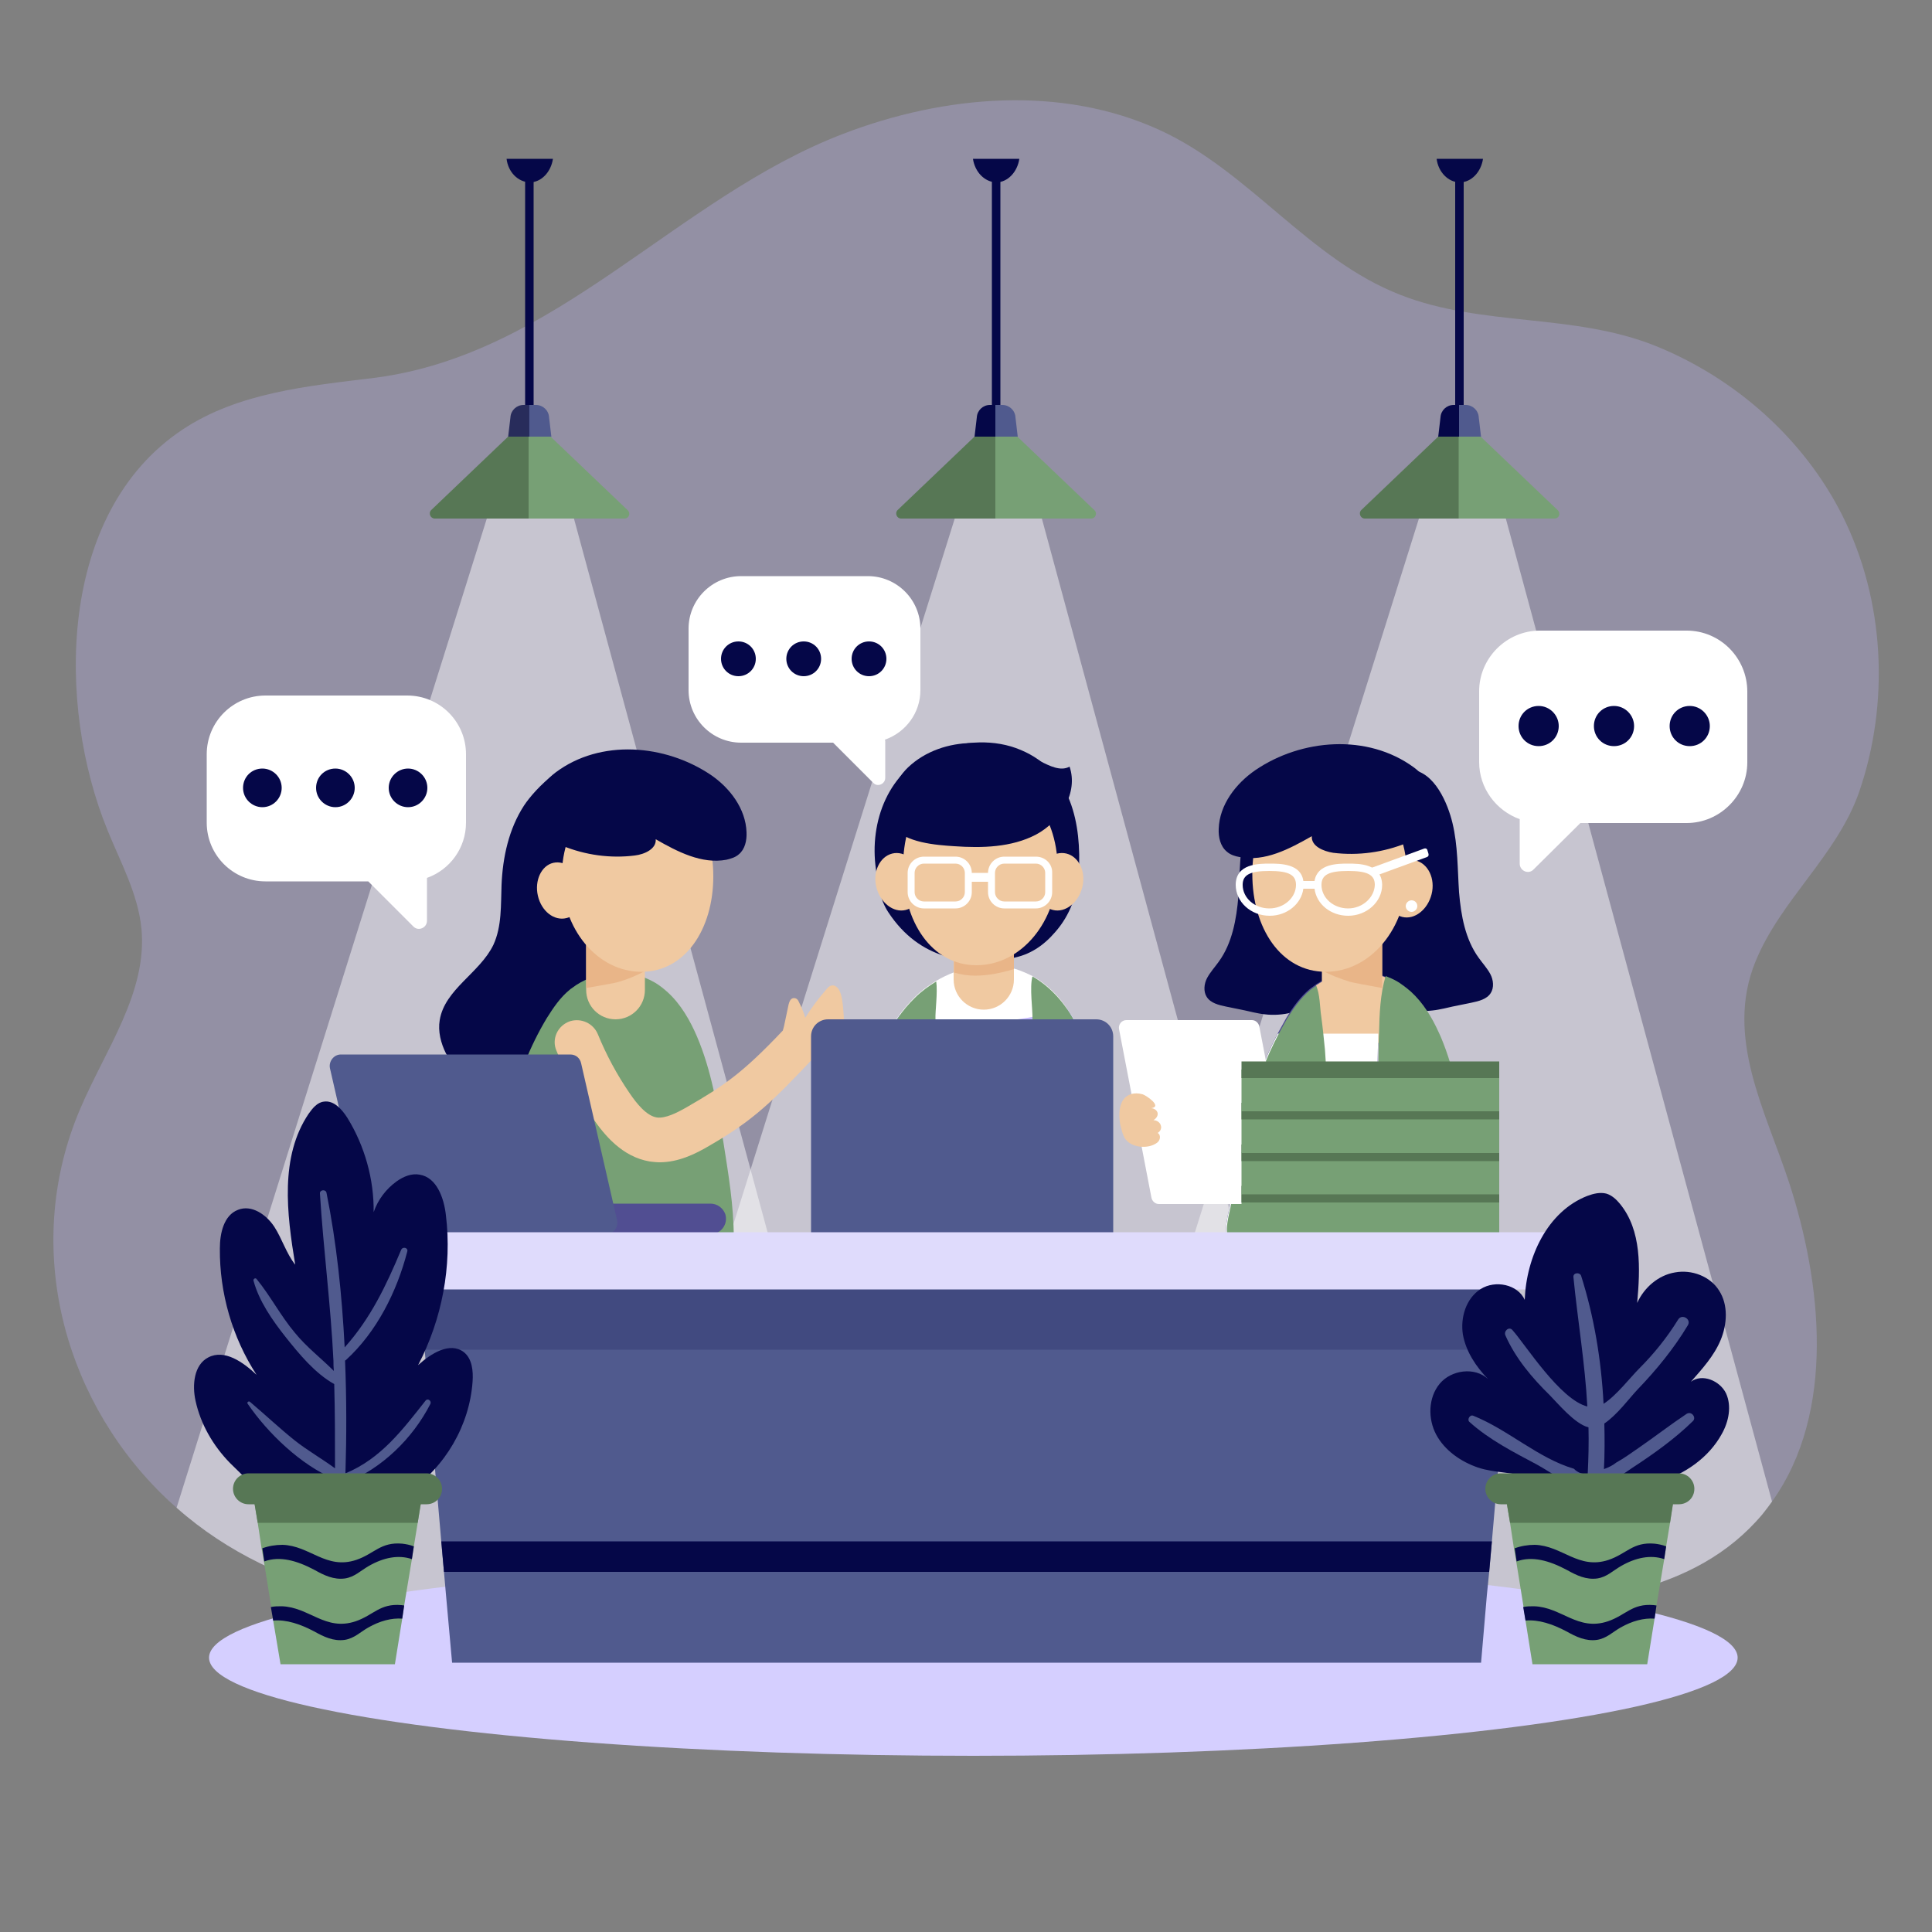 <?xml version="1.0" encoding="utf-8"?>
<!-- Generator: Adobe Illustrator 24.1.0, SVG Export Plug-In . SVG Version: 6.00 Build 0)  -->
<svg version="1.1" id="OBJECTS" xmlns="http://www.w3.org/2000/svg" xmlns:xlink="http://www.w3.org/1999/xlink" x="0px" y="0px"
	 viewBox="0 0 500 500" style="enable-background:new 0 0 500 500;" xml:space="preserve">
<rect x="0" y="0" width="500" height="500" fill="#808080" stroke="none"/>
<style type="text/css">
	.st0{opacity:0.29;fill:#C3B7FC;}
	.st1{opacity:0.48;fill:#FFFFFF;}
	.st2{fill:#FFFFFF;}
	.st3{fill:#050748;}
	.st4{fill:#577755;}
	.st5{fill:#77A075;}
	.st6{fill:#505A8E;}
	.st7{fill:#282C5B;}
	.st8{fill:#C3B7FC;}
	.st9{fill:#F0C9A1;}
	.st10{fill:#E9B588;}
	.st11{fill:#514E92;}
	.st12{fill:#D5CFFF;}
	.st13{opacity:0.19;fill:#050748;}
	.st14{fill:#DFDBFC;}
</style>
<g>
	<path class="st0" d="M454.3,248.9c-8,19.6,2.7,38.7,8.8,57.4c8.3,25.6,12.1,59.1-4.5,82.3c-0.8,1.1-1.6,2.2-2.5,3.3
		c-17.6,20.9-45.7,23-70.9,24.7c-12.8,0.8-25.6,1.5-38.4,2.1c-20.9,1-41.8,1.6-62.6,1.9c-2.3,0-4.6,0.1-6.9,0.1
		c-17,0.2-34,0.1-50.9-0.2c-22.9-0.3-45.7-0.9-68.6-1.4c-6.6-0.1-13.1-0.3-19.7-0.4c-15.6-0.3-31.3-1.7-46.3-5.4
		C74.8,409.1,59,402,45.7,390.2c-1.4-1.2-2.8-2.5-4.1-3.8c-26.1-26-35.5-65-20.9-99.3c6.5-15.4,17.5-30.2,15.9-46.8
		c-0.9-9-5.4-17.1-8.8-25.5c-13.2-32.3-12.9-82.1,19.4-103.6c14.4-9.6,32.4-11.3,49.6-13.4c47.3-6,78.3-46.7,121.5-63.2
		c26.1-10,56.3-12.6,81.7-1c23.3,10.6,38.7,33.5,62.4,42.7c21.1,8.3,44.8,4.7,66,13.2c20.6,8.3,38.4,24,48.4,43.9
		c11,22,12.3,48.5,4.3,71.7C475.3,221.5,460.8,232.9,454.3,248.9z"/>
	<g>
		<path class="st1" d="M226.2,420.5c-22.9-0.3-45.7-0.9-68.6-1.4c-6.6-0.1-13.1-0.3-19.7-0.4c-15.6-0.3-31.3-1.7-46.3-5.4
			C74.8,409.1,59,402,45.7,390.2l83.8-267.2h16l48.7,179.5L226.2,420.5z"/>
		<path class="st1" d="M346.7,418.7c-20.9,1-41.8,1.6-62.6,1.9c-2.3,0-4.6,0.1-6.9,0.1c-17,0.2-34,0.1-50.9-0.2
			c-22.9-0.3-45.7-0.9-68.6-1.4l36.6-116.6l56.3-179.5h16l48.2,177.8L346.7,418.7z"/>
		<path class="st1" d="M458.6,388.6c-0.8,1.1-1.6,2.2-2.5,3.3c-17.6,20.9-45.7,23-70.9,24.7c-12.8,0.8-25.6,1.5-38.4,2.1
			c-20.9,1-41.8,1.6-62.6,1.9c-2.3,0-4.6,0.1-6.9,0.1l37.6-119.8l55.8-177.8h16L458.6,388.6z"/>
	</g>
</g>
<g>
	<g>
		<path class="st2" d="M436.5,163.2h-38c-8.6,0-15.7,7.1-15.7,15.7v18.3c0,6.8,4.4,12.6,10.5,14.8v11.5c0,1.9,2.3,2.9,3.6,1.5
			L409,213h27.5c8.6,0,15.7-7.1,15.7-15.7v-18.3C452.2,170.3,445.2,163.2,436.5,163.2z"/>
		<g>
			<path class="st3" d="M403.4,187.9c0,2.9-2.3,5.2-5.2,5.2c-2.9,0-5.2-2.3-5.2-5.2c0-2.9,2.3-5.2,5.2-5.2
				C401.1,182.7,403.4,185.1,403.4,187.9z"/>
			<path class="st3" d="M422.9,187.9c0,2.9-2.3,5.2-5.2,5.2s-5.2-2.3-5.2-5.2c0-2.9,2.3-5.2,5.2-5.2S422.9,185.1,422.9,187.9z"/>
			<path class="st3" d="M442.5,187.9c0,2.9-2.3,5.2-5.2,5.2c-2.9,0-5.2-2.3-5.2-5.2c0-2.9,2.3-5.2,5.2-5.2
				C440.2,182.7,442.5,185.1,442.5,187.9z"/>
		</g>
	</g>
	<g>
		<path class="st2" d="M68.7,180h36.7c8.4,0,15.2,6.8,15.2,15.2v17.7c0,6.6-4.2,12.2-10.1,14.3v11.1c0,1.8-2.2,2.8-3.5,1.5
			l-11.7-11.7H68.7c-8.4,0-15.2-6.8-15.2-15.2v-17.7C53.5,186.8,60.3,180,68.7,180z"/>
		<g>
			<path class="st3" d="M100.6,203.9c0,2.8,2.3,5,5,5c2.8,0,5-2.3,5-5c0-2.8-2.3-5-5-5C102.9,198.9,100.6,201.1,100.6,203.9z"/>
			<path class="st3" d="M81.8,203.9c0,2.8,2.3,5,5,5c2.8,0,5-2.3,5-5c0-2.8-2.3-5-5-5C84,198.9,81.8,201.1,81.8,203.9z"/>
			<path class="st3" d="M62.9,203.9c0,2.8,2.3,5,5,5c2.8,0,5-2.3,5-5c0-2.8-2.3-5-5-5C65.1,198.9,62.9,201.1,62.9,203.9z"/>
		</g>
	</g>
	<g>
		<path class="st2" d="M191.8,149.1h32.8c7.5,0,13.6,6.1,13.6,13.6v15.9c0,5.9-3.8,10.9-9.1,12.8v9.9c0,1.6-2,2.5-3.1,1.3
			l-10.4-10.4h-23.8c-7.5,0-13.6-6.1-13.6-13.6v-15.9C178.2,155.2,184.3,149.1,191.8,149.1z"/>
		<g>
			<path class="st3" d="M220.4,170.5c0,2.5,2,4.5,4.5,4.5c2.5,0,4.5-2,4.5-4.5c0-2.5-2-4.5-4.5-4.5C222.4,166,220.4,168,220.4,170.5
				z"/>
			<path class="st3" d="M203.5,170.5c0,2.5,2,4.5,4.5,4.5s4.5-2,4.5-4.5c0-2.5-2-4.5-4.5-4.5S203.5,168,203.5,170.5z"/>
			<path class="st3" d="M186.6,170.5c0,2.5,2,4.5,4.5,4.5c2.5,0,4.5-2,4.5-4.5c0-2.5-2-4.5-4.5-4.5C188.6,166,186.6,168,186.6,170.5
				z"/>
		</g>
	</g>
</g>
<g>
	<g>
		<g>
			<rect x="376.6" y="44.1" class="st3" width="2.2" height="69.7"/>
			<g>
				<g>
					<path class="st4" d="M377.6,113v21.2h-24.4c-1.1,0-1.7-1.4-0.9-2.2l19.8-18.9l0.1-0.1H377.6z"/>
					<path class="st5" d="M402.3,134.2h-24.8V113h5.7l0.1,0.1l19.8,18.9C404,132.8,403.5,134.2,402.3,134.2z"/>
					<path class="st6" d="M383.3,113.1l-0.1-0.1h-5.7v-8.2h1.8c1.8,0,3.3,1.4,3.4,3.2L383.3,113.1z"/>
				</g>
				<path class="st3" d="M377.6,104.8v8.2h-5.3l-0.1,0.1l0.6-5.1c0.1-1.8,1.6-3.2,3.4-3.2H377.6z"/>
			</g>
		</g>
		<path class="st3" d="M371.8,41.1h12c-0.5,3.4-3,6.1-6,6.1S372.2,44.5,371.8,41.1z"/>
	</g>
	<g>
		<g>
			<rect x="256.7" y="44.1" class="st3" width="2.2" height="69.7"/>
			<g>
				<g>
					<path class="st4" d="M257.6,113v21.2h-24.4c-1.1,0-1.7-1.4-0.9-2.2l19.8-18.9l0.1-0.1H257.6z"/>
					<path class="st5" d="M282.4,134.2h-24.8V113h5.7l0.1,0.1l19.8,18.9C284.1,132.8,283.5,134.2,282.4,134.2z"/>
					<path class="st6" d="M263.4,113.1l-0.1-0.1h-5.7v-8.2h1.8c1.8,0,3.3,1.4,3.4,3.2L263.4,113.1z"/>
				</g>
				<path class="st3" d="M257.6,104.8v8.2h-5.3l-0.1,0.1l0.6-5.1c0.1-1.8,1.6-3.2,3.4-3.2H257.6z"/>
			</g>
		</g>
		<path class="st3" d="M251.8,41.1h12c-0.5,3.4-3,6.1-6,6.1C254.8,47.1,252.3,44.5,251.8,41.1z"/>
	</g>
	<g>
		<g>
			<rect x="135.9" y="44.1" class="st3" width="2.2" height="69.7"/>
			<g>
				<g>
					<path class="st4" d="M136.9,113v21.2h-24.4c-1.1,0-1.7-1.4-0.9-2.2l19.8-18.9l0.1-0.1H136.9z"/>
					<path class="st5" d="M161.6,134.2h-24.8V113h5.7l0.1,0.1l19.8,18.9C163.3,132.8,162.8,134.2,161.6,134.2z"/>
					<path class="st6" d="M142.7,113.1l-0.1-0.1h-5.7v-8.2h1.8c1.8,0,3.3,1.4,3.4,3.2L142.7,113.1z"/>
				</g>
				<path class="st7" d="M136.9,104.8v8.2h-5.3l-0.1,0.1l0.6-5.1c0.1-1.8,1.6-3.2,3.4-3.2H136.9z"/>
			</g>
		</g>
		<path class="st3" d="M131.1,41.1h12c-0.5,3.4-3,6.1-6,6.1C134,47.1,131.5,44.5,131.1,41.1z"/>
	</g>
</g>
<g>
	<g>
		<g>
			<path class="st2" d="M286.7,316.1c-7.4,1-14.3,1.6-20.8,2c-8.2,0.5-15.8,0.5-22.5,0.3c-10.1-0.3-18.3-1.3-24.4-2.2
				c0.3-2.3,0.7-5.5,1.2-9c0.2-1.4,0.4-2.8,0.6-4.2c0.5-3.4,1.1-6.9,1.7-10.1c0.3-1.5,0.5-2.9,0.7-4.2c0.5-2.7,0.9-4.8,1.2-6.2
				c0.2-0.9,0.4-1.7,0.6-2.6c0.4-1.3,0.7-2.7,1.2-4c1.1-3.3,2.4-6.5,4.1-9.4c0.8-1.4,1.6-2.7,2.5-3.9c1.2-1.6,2.5-3.1,3.9-4.5
				c1.6-1.6,3.5-3,5.5-4.2c6.2-3.7,13.8-5.2,20.7-3.1c1.5,0.5,2.9,1.1,4.3,1.8c3.6,2,6.7,5,9,8.5c0.8,1.2,1.6,2.4,2.2,3.7
				c0.2,0.3,0.3,0.6,0.4,0.9c1.2,2.5,2.1,5.1,2.8,7.7c0.5,1.7,0.8,3.3,1.2,5c0.4,2.2,0.8,4.4,1.1,6.6c0.1,0.6,0.2,1.3,0.3,1.9
				c0.2,1.6,0.4,3.3,0.6,5.1c0.3,2.8,0.6,5.8,0.8,8.9c0.1,1.7,0.3,3.5,0.4,5.2C286.3,309.7,286.5,313.1,286.7,316.1z"/>
			<path class="st8" d="M278.9,265.8c-7.4,2.1-15.2,3.2-22.7,3.5c-6.1,0.2-12.1-0.1-18.1-1.1c-2.6-0.4-5.1-0.9-7.7-1.7
				c0.8-1.4,1.6-2.7,2.5-3.9c2,0.4,4.1,0.7,6.1,1c5.4,0.8,10.9,1.1,16.4,0.9c7.2-0.3,14-1.5,20.8-3.4c0.8,1.2,1.6,2.4,2.2,3.7
				C278.6,265.2,278.7,265.5,278.9,265.8z"/>
			<path class="st8" d="M282.8,278.5c-9,3.3-18.8,5-28.2,5.3c-6.1,0.2-12.1-0.1-18.1-1.1c-2.9-0.5-5.8-1.1-8.6-2
				c-0.8-0.3-1.8-0.5-2.8-0.8c0.4-1.3,0.7-2.7,1.2-4c0.9,0.2,1.7,0.5,2.5,0.6c2.9,0.6,5.8,1.1,8.8,1.6c5.4,0.8,10.9,1.1,16.4,0.9
				c9.6-0.3,18.8-2.4,27.7-5.6C282.1,275.2,282.5,276.9,282.8,278.5z"/>
			<path class="st8" d="M284.8,292.2c-10.4,3.6-22,5.1-33,5.1c-6.5,0-13-0.6-19.4-1.8c-3.1-0.6-6.2-1.3-9.2-2.3
				c-0.2-0.1-0.5-0.2-0.8-0.2c0.3-1.5,0.5-2.9,0.7-4.2c0.4,0.1,0.7,0.2,1.1,0.3c3.1,0.7,6.2,1.4,9.4,1.9c5.8,1,11.7,1.5,17.6,1.5
				c11.5,0,22.3-2.1,33-5.4C284.4,288.6,284.6,290.4,284.8,292.2z"/>
			<path class="st8" d="M286,306.2c-11.1,3.9-23.4,5.5-35.2,5.5c-6.7,0-13.4-0.6-19.9-1.8c-3.2-0.6-6.4-1.3-9.4-2.3
				c-0.4-0.1-0.8-0.3-1.3-0.4c0.2-1.4,0.4-2.8,0.6-4.2c0.6,0.2,1.2,0.3,1.7,0.4c3.2,0.7,6.4,1.4,9.6,1.9c5.9,1,12,1.5,18,1.5
				c12.3,0.1,23.9-2.3,35.5-5.9C285.8,302.8,285.9,304.5,286,306.2z"/>
			<path class="st5" d="M243.4,318.4c-10.1-0.3-18.3-1.3-24.4-2.2c0.9-8.4,4.3-28.2,5.5-33.6c2-9,5.6-17.9,12.3-24.4
				c1.6-1.6,3.5-3,5.5-4.2c0.4,3-0.3,7.7-0.2,9.8c0.1,3.9,0.2,7.7,0.3,11.6C242.7,289.7,243.1,304.1,243.4,318.4z"/>
			<path class="st5" d="M267.2,263.8c0.1-2.4-0.8-8.3,0-11.1c4.9,2.8,8.7,7.3,11.2,12.2c3.2,6.3,4.5,13.3,5.5,20.2
				c1.3,8.5,2.2,21.5,2.7,30.9c-7.4,1-14.3,1.6-20.8,2c0.3-14.2,0.7-28.4,1-42.7C267,271.6,267.1,267.7,267.2,263.8z"/>
		</g>
		<g>
			<g>
				<path class="st3" d="M229.9,236.1c-2.2-3.3-2.7-7.3-3.2-11.1c-1.8-12.3,3.2-25.9,15.8-30.7c6.9-2.6,14.9-3.1,21.7-0.2
					c13.1,5.5,15.7,19.2,15,31.7c-0.3,5.6-2.3,11.1-6.1,15.4c-3,3.5-6.6,6-11.4,6.8C250.1,250,238,248.4,229.9,236.1z"/>
				<g>
					<path class="st9" d="M262.4,231.7v21.8c0,4.3-3.5,7.8-7.8,7.8c-4.3,0-7.8-3.5-7.8-7.8v-21.8H262.4z"/>
					<path class="st10" d="M262.4,235.8v15c-3.3,1-6.7,1.7-10.1,1.7c-1.8,0-3.6-0.3-5.4-0.8v-13.4c0.9-0.4,1.8-0.8,2.7-1
						C253.7,236,258,235.5,262.4,235.8z"/>
					<path class="st9" d="M233.7,224.5c0,14,7.4,25.3,19,25.3c11.6,0,21-11.3,21-25.3s-9.4-25.3-21-25.3
						C241.1,199.2,233.7,210.5,233.7,224.5z"/>
					<path class="st9" d="M268.4,226.8c-1,4,0.9,7.9,4.1,8.7c3.2,0.8,6.6-1.9,7.6-5.9c1-4-0.9-7.9-4.1-8.7
						C272.7,220.1,269.3,222.8,268.4,226.8z"/>
					<path class="st9" d="M226.8,229.6c-1-4,0.9-7.9,4.1-8.7c3.2-0.8,6.6,1.9,7.6,5.9c1,4-0.9,7.9-4.1,8.7
						C231.2,236.3,227.8,233.6,226.8,229.6z"/>
				</g>
			</g>
			<path class="st2" d="M268.1,221.7h-8.2c-2.3,0-4.2,1.9-4.2,4.2h-4.2c0-2.3-1.9-4.2-4.2-4.2h-8.2c-2.3,0-4.2,1.9-4.2,4.2v5
				c0,2.3,1.9,4.2,4.2,4.2h8.2c2.3,0,4.2-1.9,4.2-4.2v-2.7h4.2v2.7c0,2.3,1.9,4.2,4.2,4.2h8.2c2.3,0,4.2-1.9,4.2-4.2v-5
				C272.4,223.6,270.5,221.7,268.1,221.7z M249.7,230.9c0,1.3-1.1,2.4-2.4,2.4h-8.2c-1.3,0-2.4-1.1-2.4-2.4v-5
				c0-1.3,1.1-2.4,2.4-2.4h8.2c1.3,0,2.4,1.1,2.4,2.4V230.9z M270.5,230.9c0,1.3-1.1,2.4-2.4,2.4h-8.2c-1.3,0-2.4-1.1-2.4-2.4v-5
				c0-1.3,1.1-2.4,2.4-2.4h8.2c1.3,0,2.4,1.1,2.4,2.4V230.9z"/>
			<path class="st3" d="M247,219c7.2,0.5,14.8,0.3,21.1-3c6.4-3.4,11-10.9,8.7-17.6c-2.3,1.3-5.2-0.2-7.6-1.4
				c-5.4-2.9-11.4-4.8-17.5-4.7c-6.1,0-12.3,2.1-16.7,6.3c-3.5,3.3-7,10.7-3.9,15.3C234.1,218.1,242.3,218.7,247,219z"/>
		</g>
	</g>
	<g>
		<path class="st3" d="M322.2,214c-1.4,5.8-1.3,11.9-1.7,17.9c-0.5,6-1.6,12.2-5.1,17c-1,1.4-2.2,2.7-3,4.2c-0.8,1.5-1,3.5-0.1,4.9
			c1,1.6,3.1,2.1,5,2.5c1.6,0.3,3.3,0.7,4.9,1c0.7,0.2,1.5,0.3,2.2,0.5c1,0.2,1.9,0.4,2.9,0.5c2.4,0.3,4.8,0.1,7.2-0.5
			c0.9-0.3,1.8-0.6,2.8-0.5c0.7,0.1,1.3,0.3,1.9,0.5c3,0.8,6.2-0.1,9.2-0.9c1.2-0.3,2.4-0.7,3.3-1.6c0.9-0.9,1.3-2.3,1.5-3.6
			c0.4-2.6,0.5-5.2,0.6-7.8c0.1-5.6,0.3-11.1,0.3-16.7c0-4.9-0.1-9.9-0.8-14.8c-0.6-3.9-1.6-7.8-3.9-10.9
			c-3.9-5.2-10.3-6.1-16.4-5.5C326.8,200.7,323.4,209,322.2,214z"/>
		<path class="st3" d="M375.9,213c1.4,5.8,1.3,11.9,1.7,17.9c0.5,6,1.6,12.2,5.1,17c1,1.4,2.2,2.7,3,4.2c0.8,1.5,1,3.5,0.1,4.9
			c-1,1.6-3.1,2.1-5,2.5c-1.6,0.3-3.3,0.7-4.9,1c-0.7,0.2-1.5,0.3-2.2,0.5c-1,0.2-1.9,0.4-2.9,0.5c-2.4,0.3-4.8,0.1-7.2-0.5
			c-0.9-0.3-1.8-0.6-2.8-0.5c-0.7,0.1-1.3,0.3-1.9,0.5c-3,0.8-6.2-0.1-9.2-0.9c-1.2-0.3-2.4-0.7-3.3-1.6c-0.9-0.9-1.3-2.3-1.5-3.6
			c-0.4-2.6-0.5-5.2-0.6-7.8c-0.1-5.6-0.3-11.1-0.3-16.7c0-4.9,0.1-9.9,0.8-14.8c0.6-3.9,1.6-7.8,3.9-10.9
			c3.9-5.2,10.3-6.1,16.4-5.5C371.3,199.7,374.7,208,375.9,213z"/>
		<path class="st11" d="M356.4,296.4c0,5.2,0,10.4,0.1,15.5c0.1,4,0.2,8.1,0.4,12.1c-0.3,0-0.6,0-0.9,0c-0.3,0-0.6,0-0.9,0
			c-1.5,0-3,0-4.6,0c-0.4,0-0.9,0-1.3,0c-2.2,0-4.3-0.1-6.4-0.2c-1.1,0-2.1-0.1-3.1-0.1c0,0-0.1,0-0.1,0c-0.3,0-0.7,0-1-0.1
			c-0.4,0-0.9,0-1.3-0.1c-0.7,0-1.4-0.1-2-0.1c-0.1,0-0.2,0-0.2,0c-0.4,0-0.7-0.1-1.1-0.1c-3.4-0.2-6.5-0.5-9-0.8
			c-0.1,0-0.3,0-0.4,0c-0.9-0.1-1.8-0.2-2.5-0.4c-0.3,0-0.5-0.1-0.8-0.1c-0.2,0-0.4-0.1-0.6-0.1c-0.1,0-0.3-0.1-0.4-0.1
			c-0.2,0-0.4-0.1-0.5-0.1c-0.1,0-0.1,0-0.2-0.1c-0.5-0.1-0.9-0.3-1.2-0.4c0,0-0.1,0-0.1-0.1c0,0,0,0-0.1-0.1
			c-1.9-2-0.2-7.2,0.2-9.5c1-8,2.4-16,4.5-23.8c1.9-7,4.4-13.9,7.8-20.3c0.7-1.3,1.4-2.5,2.1-3.8c1.7-2.8,3.6-5.5,6.1-7.6
			c0.1-0.1,0.3-0.2,0.4-0.3c0.4-0.3,0.7-0.5,1.1-0.8c0,0,0.1-0.1,0.1-0.1c5.1-3.4,12.1-4.2,17.9-2.1c-1.4,4.6-1.6,9.7-1.7,14.7
			c0,1.2,0,2.4-0.1,3.6C356.5,279.5,356.4,288,356.4,296.4z"/>
		<path class="st9" d="M362.7,269.2c-0.3,0.3-0.8,0.4-1.2,0.4c-6.7,0.6-13.5,0.4-20.1-0.6c-0.2-3.7-0.4-7.4-0.5-11.1
			c0-0.9-0.2-1.9-0.3-2.9c6-4.1,14.6-4.4,20.9-0.7c0.5,0.3,1,0.6,1.5,0.9c0.1,4.1,0.1,8.3,0.2,12.4
			C363.1,268.2,363.1,268.8,362.7,269.2z"/>
		<path class="st9" d="M357.7,234.5v21.8c0,4.3-3.5,7.8-7.8,7.8c-4.3,0-7.8-3.5-7.8-7.8v-21.8H357.7z"/>
		<path class="st10" d="M357.7,239.7v16c-3.3-0.6-7.6-1.4-8.3-1.6c-2.5-0.8-5-1.7-7.3-3c-1.4-0.8-2.8-1.6-4.1-2.6
			c-4.9-3.7,0.1-5.7,4.1-7.3c0,0,0,0,0,0c4.2-1.7,8.7-2.6,13.3-2.6c0.4,0,0.9,0,1.3,0.2C357.2,239,357.5,239.3,357.7,239.7z"/>
		<path class="st9" d="M324.1,226.2c0,14,7.4,25.3,19,25.3c11.6,0,21-11.3,21-25.3c0-14-9.4-25.3-21-25.3
			C331.5,200.9,324.1,212.2,324.1,226.2z"/>
		<path class="st9" d="M358.8,228.6c-1,4,0.9,7.9,4.1,8.7c3.2,0.8,6.6-1.9,7.6-5.9c1-4-0.9-7.9-4.1-8.7
			C363.2,221.9,359.8,224.5,358.8,228.6z"/>
		<path class="st3" d="M324.9,199.3c-5.1,3.5-9.3,9-9.5,15.2c-0.1,2.1,0.4,4.5,2.1,5.9c0.9,0.8,2.1,1.2,3.3,1.4
			c6.5,1.3,12.9-2.1,18.7-5.4c-0.2,2.6,3,3.9,5.5,4.3c6.5,0.8,13.1-0.1,19.2-2.6c3.2-1.3,6.5-3.3,7.6-6.6c1.7-4.8-1.8-9.8-5.9-12.9
			C353.9,189.8,336.8,191.2,324.9,199.3z"/>
		<path class="st2" d="M348.9,223.5c-2.7,0-8,0-8.7,4.5h-2.9c-0.6-4.5-6-4.5-8.7-4.5c-2.8,0-8.8,0-8.8,5.5c0,4.4,3.9,8,8.8,8
			c4.5,0,8.2-3.1,8.7-7h2.9c0.5,4,4.2,7,8.7,7c4.8,0,8.8-3.6,8.8-8C357.6,223.5,351.7,223.5,348.9,223.5z M328.5,235.1
			c-3.8,0-6.9-2.7-6.9-6.1c0-2.6,1.9-3.6,6.9-3.6c5,0,6.9,1,6.9,3.6C335.4,232.3,332.3,235.1,328.5,235.1z M348.9,235.1
			c-3.8,0-6.9-2.7-6.9-6.1c0-2.6,1.9-3.6,6.9-3.6c5,0,6.9,1,6.9,3.6C355.7,232.3,352.6,235.1,348.9,235.1z"/>
		<path class="st2" d="M369.3,221.8l-13.4,4.9c-0.3,0.1-0.7,0-0.8-0.4l-0.3-1c-0.1-0.3,0-0.7,0.4-0.8l13.4-4.9
			c0.3-0.1,0.7,0,0.8,0.4l0.3,1C369.8,221.4,369.6,221.7,369.3,221.8z"/>
		<path class="st2" d="M357.1,324.1c-0.1,0-0.1,0-0.2,0H356c-0.3,0-0.6,0-0.9,0c-1.5,0-3,0-4.6,0c-0.4,0-0.9,0-1.3,0
			c-2.2,0-4.3-0.1-6.4-0.2c-1,0-2.1-0.1-3.1-0.1c0,0-0.1,0-0.1,0c-0.3,0-0.7,0-1-0.1c-0.4,0-0.9,0-1.3-0.1c-0.7,0-1.4-0.1-2-0.1
			c-0.1,0-0.2,0-0.2,0c-0.4,0-0.7-0.1-1.1-0.1c-3.4-0.2-6.5-0.5-9-0.8c-0.1,0-0.3,0-0.4,0c-0.9-0.1-1.8-0.2-2.5-0.4
			c-0.3,0-0.5-0.1-0.8-0.1c-0.2,0-0.4-0.1-0.6-0.1c-0.1,0-0.3-0.1-0.4-0.1c-0.2,0-0.4-0.1-0.5-0.1c-0.1,0-0.1,0-0.2-0.1
			c-0.5-0.1-0.9-0.3-1.2-0.4c0,0-0.1,0-0.1-0.1c0,0,0,0-0.1-0.1c-1.9-2-0.2-7.2,0.2-9.5c1-8,2.4-16,4.5-23.8
			c1.9-7,4.4-13.9,7.8-20.3h26c0,1.2,0,2.4-0.1,3.6c-0.2,8.4-0.3,16.9-0.3,25.4c0,5.2,0,10.4,0.1,15.5c0.1,4,0.2,8.1,0.4,12.1
			C357,324.1,357,324.1,357.1,324.1z"/>
		<path class="st5" d="M343.3,323.9c-13-0.5-24-1.7-24.9-2.7c-1.9-2-0.2-7.2,0.2-9.5c1-8,2.4-16,4.5-23.8c1.9-7,4.4-13.9,7.8-20.3
			c0.7-1.3,1.4-2.5,2.1-3.8c1.7-2.8,3.6-5.5,6.1-7.6c0.1-0.1,0.3-0.2,0.4-0.3c0.4-0.3,0.7-0.5,1.1-0.8c1,2,1,5.8,1.3,7.7
			c0.4,2.9,0.7,5.9,1,8.9c0.5,6.8,0.6,13.5,0.6,20.3C343.3,302.5,343.3,313.2,343.3,323.9z"/>
		<path class="st2" d="M366.8,234.5c0,0.8-0.7,1.5-1.5,1.5s-1.5-0.7-1.5-1.5s0.7-1.5,1.5-1.5S366.8,233.6,366.8,234.5z"/>
		<path class="st2" d="M332.4,311.6h-32.5c-0.9,0-1.7-0.7-1.9-1.6l-8.4-43.7c-0.2-1.2,0.7-2.3,1.9-2.3h32.5c0.9,0,1.7,0.7,1.9,1.6
			l8.4,43.7C334.6,310.5,333.7,311.6,332.4,311.6z"/>
		<path class="st9" d="M290.8,294c0.1,0.1,0.1,0.3,0.2,0.4c1.5,2.7,6.2,3.1,8.5,1.3c0.8-0.6,1-2,0.1-2.5c0.7-0.4,1.1-1.2,0.8-2
			c-0.2-0.7-1-1.3-1.9-1.3c0.7-0.4,1.2-1.1,1.1-1.8c-0.1-0.7-0.9-1.3-1.7-1.3c3.1-0.4-1.4-3.4-2.2-3.6c-2.1-0.6-4.2-0.1-5.3,1.9
			c-0.9,1.8-0.8,3.9-0.5,5.9C290.2,292.1,290.4,293.1,290.8,294z"/>
		<path class="st9" d="M331.3,283.9c-1,0.2-1.3,1.5-1.3,2.6c-0.4-0.8-0.5-1.6-0.7-2.4c-0.3-0.8-0.7-1.6-1.5-1.9
			c-1.3-0.5-2.6,0.8-3.5,1.9c-1.5,2.1-3,4.8-2,7.2c0.4,1,1.1,1.8,1.9,2.6c1.4,1.4,2.8,2.7,4.3,3.9c0.8,0.6,1.6,1.3,2.6,1.2
			c1.1,0,2-0.9,2.5-1.8c1.4-2.3,1.2-4.6,0.4-7.1C333.5,288.7,333.7,283.4,331.3,283.9z"/>
		<path class="st5" d="M382.4,321.8c-0.4,0.1-0.9,0.2-1.3,0.3c-0.2,0-0.4,0.1-0.6,0.1c-0.2,0.1-0.4,0.1-0.7,0.1
			c-0.2,0-0.5,0.1-0.7,0.1c-0.5,0.1-1,0.2-1.6,0.3c-0.3,0-0.7,0.1-1,0.2c-1.2,0.2-2.4,0.3-3.7,0.4c-0.3,0-0.6,0.1-0.9,0.1
			c-0.6,0.1-1.2,0.1-1.7,0.1c-0.8,0.1-1.6,0.1-2.4,0.2c-0.4,0-0.8,0.1-1.2,0.1h0c-0.3,0-0.6,0-0.9,0c0,0-0.1,0-0.1,0
			c-0.6,0-1.2,0.1-1.8,0.1c0,0,0,0,0,0c-0.3,0-0.6,0-1,0c-0.1,0-0.1,0-0.2,0c-0.4,0-0.8,0-1.2,0c-0.4,0-0.8,0-1.2,0
			c-0.9,0-1.8,0-2.7,0c-0.1,0-0.2,0-0.3,0c-0.1,0-0.1,0-0.2,0c-0.2-4-0.3-8.1-0.4-12.1c-0.1-5.2-0.2-10.4-0.1-15.5
			c0-8.5,0.2-16.9,0.3-25.4c0-1.2,0-2.4,0.1-3.6c0.1-4.9,0.3-10,1.7-14.7c1,0.4,2,0.8,3,1.4c0.4,0.2,0.8,0.5,1.2,0.8
			c0.1,0.1,0.2,0.1,0.3,0.2c0.7,0.5,1.3,1,2,1.6c3.2,2.9,5.5,6.7,7.3,10.7c0.2,0.4,0.3,0.7,0.5,1.1c3.7,8.8,5.3,18.4,6.9,27.8
			C381,304.8,382.4,313.3,382.4,321.8z"/>
		<path class="st11" d="M356.9,324.1c0.1,0,0.1,0,0.2,0C357,324.1,357,324.1,356.9,324.1C356.9,324.1,356.9,324.1,356.9,324.1z"/>
		<g>
			<path class="st5" d="M372.9,270.8c-0.5,9.6-2.1,19.1-4.8,28.4c-0.9,3-2.1,6.5-5,9.3c-2.8,2.7-6.6,4.1-10.7,4.1
				c-2.2,0-4.4-0.4-6.5-1.2c-4.8-1.8-8.5-5.1-11.5-7.8l-7.4-6.6c0.4-0.8,0.7-1.6,1-2.1c1.8-2.8,4.3-5.1,7.1-6.8l7.3,6.5
				c2.5,2.2,5,4.5,7.7,5.5c1.8,0.7,3.9,0.6,4.7-0.3c0.8-0.8,1.5-2.9,1.8-4c2.4-8.3,3.9-16.9,4.3-25.5c0.2-3.2,2.8-5.7,6-5.8h0
				C370.3,264.4,373,267.3,372.9,270.8z"/>
		</g>
	</g>
	<g>
		<path class="st3" d="M135.6,208.5c-3.9,6-5.5,13.3-5.8,20.5c-0.2,5.2,0.1,10.7-2.1,15.5c-3.5,7.3-12.6,11.5-13.9,19.5
			c-0.5,2.9,0.3,6,1.6,8.6c1.6,2.9,4,5.5,7.1,6.7c3.1,1.2,6.8,0.9,9.5-1.1c1.6,2.9,4.7,4.7,7.8,5.8c3.6,1.3,7.6,2,11.3,0.9
			c3.7-1.1,6.9-4.3,7.3-8.1c2.8,2.9,7.9,2.4,10.7-0.4c2.9-2.8,3.7-7.1,3-11.1c-0.4-2.2-1.1-4.3-2.3-6.1c-5.1-7.9-16.9-10-20.5-18.6
			c-2.5-6.1,0.1-12.9,2.9-18.9c2.6-5.5,9.5-19.3,1.5-23.8C147.6,194.6,138.4,204.2,135.6,208.5z"/>
		<path class="st5" d="M189.9,320.4c-16.7,4.4-60.8,1.3-62.7-0.7c-1.8-1.9-0.1-7,0.2-9.3c1-7.8,2.3-15.6,4.4-23.3
			c2.2-8.2,5.3-16.3,9.7-23.6c1.7-2.7,3.5-5.4,6-7.4c0.1-0.1,0.2-0.2,0.4-0.3c6-4.7,15-5.4,21.6-1.5c1.2,0.7,2.3,1.6,3.3,2.5
			c3.4,3.1,5.8,7.3,7.6,11.5c3.7,8.7,5.2,18,6.8,27.2C188.5,303.8,189.9,312,189.9,320.4z"/>
		<path class="st9" d="M151.7,234.9v21.3c0,4.2,3.4,7.6,7.6,7.6c4.2,0,7.6-3.4,7.6-7.6v-21.3H151.7z"/>
		<path class="st10" d="M151.7,240v15.7c3.3-0.6,7.5-1.3,8.1-1.5c2.5-0.7,4.9-1.7,7.1-2.9c1.4-0.8,2.8-1.6,4-2.6
			c4.8-3.6-0.1-5.6-4-7.2c0,0,0,0,0,0c-4.1-1.7-8.5-2.5-13-2.5c-0.4,0-0.9,0-1.3,0.2C152.3,239.4,152,239.7,151.7,240z"/>
		<path class="st9" d="M184.6,226.8c0,13.7-7.3,24.7-18.6,24.7c-11.4,0-20.6-11.1-20.6-24.7c0-13.7,9.2-24.7,20.6-24.7
			C177.3,202.1,184.6,213.2,184.6,226.8z"/>
		<path class="st9" d="M150.6,229.1c0.9,3.9-0.9,7.8-4,8.5c-3.2,0.8-6.5-1.8-7.4-5.8c-0.9-3.9,0.9-7.8,4-8.5
			C146.3,222.6,149.7,225.2,150.6,229.1z"/>
		<path class="st3" d="M183.9,200.5c5,3.4,9.1,8.8,9.3,14.9c0.1,2.1-0.4,4.4-2,5.7c-0.9,0.8-2,1.1-3.2,1.4
			c-6.4,1.2-12.7-2.1-18.3-5.3c0.2,2.5-2.9,3.9-5.4,4.2c-6.3,0.8-12.8-0.1-18.7-2.5c-3.1-1.3-6.3-3.2-7.5-6.4
			c-1.7-4.7,1.8-9.6,5.7-12.6C155.4,191.2,172.1,192.6,183.9,200.5z"/>
		<path class="st9" d="M218.2,260.8c-0.2-1.6-0.3-3.3-1.1-4.7c-0.3-0.5-0.7-0.8-1.1-1c-1-0.3-1.6,0.3-2.1,0.9
			c-2,2.3-3.9,4.8-5.5,7.4c-0.4-1.5-1.1-3-1.8-4.4c-0.2-0.4-0.6-0.7-1.1-0.7c-0.9,0-1.2,0.9-1.4,1.6c-0.4,1.9-0.8,3.8-1.2,5.7
			c-0.1,0.4-0.2,0.7-0.3,1.1c-10.5,11.1-15.3,14.3-24.8,19.8c-2.6,1.5-5.6,3-7.8,2.7c-2.7-0.4-5.3-3.7-7-6.2
			c-3.3-4.8-6.1-10-8.3-15.4c-1.2-2.8-4.3-4.2-7.2-3.3l0,0c-3.2,1.1-4.8,4.6-3.5,7.6c2.5,6.2,5.7,12.1,9.5,17.6
			c2.9,4.2,7.5,9.9,14.7,11.1c0.9,0.1,1.7,0.2,2.5,0.2c4.8,0,9.2-2.1,12.9-4.3c11.4-6.6,16-11.1,27.5-23.3c0,0,3.6-3.9,5.4-5.8
			c0.8-0.9,1.6-1.8,1.9-2.9C218.4,263.2,218.3,262,218.2,260.8z"/>
	</g>
</g>
<g>
	<g>
		<path class="st6" d="M288.2,319.4h-78.3v-51.2c0-2.5,2-4.4,4.4-4.4h69.4c2.5,0,4.4,2,4.4,4.4V319.4z"/>
	</g>
	<g>
		<g>
			<path class="st11" d="M183.9,319.4h-52.6c-1.7,0-3.2-1.1-3.8-2.7l0,0c-0.9-2.6,1.1-5.2,3.8-5.2h52.6c1.7,0,3.2,1.1,3.8,2.7l0,0
				C188.5,316.8,186.6,319.4,183.9,319.4z"/>
			<path class="st6" d="M156.8,319.4H97.5c-1.4,0-2.5-0.9-2.8-2.3l-9.3-40.6c-0.4-1.8,1-3.6,2.8-3.6h59.4c1.4,0,2.5,0.9,2.8,2.3
				l9.3,40.6C160.1,317.7,158.7,319.4,156.8,319.4z"/>
		</g>
	</g>
	<g>
		<rect x="321.3" y="309.1" class="st5" width="66.7" height="10.8"/>
		<rect x="321.3" y="306.9" class="st4" width="66.7" height="4.3"/>
		<rect x="321.3" y="298.3" class="st5" width="66.7" height="10.8"/>
		<rect x="321.3" y="296.2" class="st4" width="66.7" height="4.3"/>
		<rect x="321.3" y="287.6" class="st5" width="66.7" height="10.8"/>
		<rect x="321.3" y="285.4" class="st4" width="66.7" height="4.3"/>
		<rect x="321.3" y="276.8" class="st5" width="66.7" height="10.8"/>
		<rect x="321.3" y="274.7" class="st4" width="66.7" height="4.3"/>
	</g>
	<g>
		<g>
			<ellipse class="st12" cx="251.9" cy="429" rx="197.8" ry="25.4"/>
			<g>
				<polygon class="st6" points="392,325.8 391.5,333.7 390.4,349.3 386.1,398.9 385.4,406.8 384.8,412.8 383.3,430.3 117,430.3 
					115.4,412.5 114.9,406.8 114.2,398.9 109.9,349.3 108.3,325.8 				"/>
				<polygon class="st13" points="392,325.8 390.4,349.3 109.9,349.3 108.3,325.8 				"/>
				<path class="st14" d="M405.5,333.7H97.4c-4.1,0-7.4-3.3-7.4-7.4l0,0c0-4.1,3.3-7.4,7.4-7.4h308.1c4.1,0,7.4,3.3,7.4,7.4l0,0
					C412.9,330.4,409.6,333.7,405.5,333.7z"/>
			</g>
		</g>
		<polygon class="st3" points="386.1,398.9 385.4,406.8 114.9,406.8 114.2,398.9 		"/>
	</g>
	<g>
		<path class="st3" d="M50.6,362.5c-0.9-4.1-0.4-9.3,3.3-11.2c4.2-2.2,9,1.2,12.5,4.5c-6.3-9.7-9.6-21.2-9.5-32.7
			c0-3.9,1-8.6,4.7-10c3.5-1.4,7.3,1.2,9.4,4.4c2,3.1,3.1,6.9,5.4,9.8c-2.2-13.3-4-28,3.5-39.1c1-1.4,2.2-2.9,3.9-3.1
			c2.6-0.4,4.7,2,6.1,4.2c4.5,7.3,6.9,15.9,6.8,24.4c1.1-3.2,3.2-6,6-8c1.7-1.2,3.8-2.1,5.9-1.7c4.4,0.7,6.3,6,6.8,10.5
			c1.6,13.2-1,26.9-7.2,38.8c3.3-3,8.2-6.1,11.8-3.4c2.2,1.7,2.5,4.9,2.3,7.7c-0.8,11.3-7.1,22.1-16.5,28.4
			c-8.6,5.7-25.5,10-34.7,3.2c-3.8-2.8-8.1-7.2-11.6-10.6C55.1,374.1,51.9,368.5,50.6,362.5z"/>
		<path class="st6" d="M110.2,362.4c-6,7.6-11.6,15.1-20.8,18.9c0.3-9.7,0.3-19.4-0.1-29.2c0,0,0.1,0,0.2-0.1
			c8-7.3,13.2-17.7,15.9-28.1c0.3-1-1.2-1.4-1.6-0.4c-3.9,9.3-7.9,17.7-14.6,25.2c-0.7-13.6-2.1-27.1-4.7-40c-0.2-1-1.8-0.8-1.7,0.2
			c0.9,14.5,2.8,28.8,3.5,43.3c0,0.9,0,1.7,0.1,2.6c-3.3-3.3-7.1-6.2-10.1-9.9c-3.7-4.4-6.3-9.5-9.9-13.9c-0.3-0.4-0.9,0-0.8,0.4
			c1.4,5.3,4.9,10.3,8.3,14.6c3.5,4.4,7.6,9.4,12.6,12.2c0.2,7.3,0.2,14.5,0.2,21.8c-3.4-2.5-7.1-4.6-10.4-7.2
			c-4-3.2-7.7-6.7-11.6-10c-0.3-0.3-0.9,0.1-0.6,0.5c5.2,7.6,13.8,15.9,22.5,19.5c-0.1,4.3-0.2,8.6-0.3,12.9c0,1.7,2.5,1.7,2.6,0
			c0.2-3.9,0.4-7.9,0.5-11.9c9.4-3.7,17.4-11.5,22-20.5C111.7,362.6,110.8,361.8,110.2,362.4z"/>
		<g>
			<g>
				<polygon class="st5" points="109.6,384.6 108.9,389.3 108.1,394.1 107.1,400.2 106.6,403.5 104.6,415.5 104.1,418.9 
					102.2,430.7 72.6,430.7 70.7,419.4 70.2,415.9 68.3,404.1 67.7,400.7 66.7,394.1 65.9,389.3 65.1,384.6 				"/>
				<polygon class="st4" points="109.6,384.6 108.1,394.1 66.7,394.1 65.1,384.6 				"/>
				<path class="st4" d="M110.4,389.3H64.3c-2.2,0-4-1.8-4-4l0,0c0-2.2,1.8-4,4-4h46.1c2.2,0,4,1.8,4,4l0,0
					C114.4,387.6,112.6,389.3,110.4,389.3z"/>
			</g>
			<path class="st3" d="M107.1,400.2l-0.5,3.3c-3.5-1.2-7.4-0.4-11.2,1.8c-2.1,1.2-3.6,2.8-6.1,3.2c-2.9,0.4-5.4-0.8-7.9-2.2
				c-4.5-2.4-9-3.7-13-2.2l-0.5-3.4c1.6-0.6,3.4-0.9,5.2-0.9c7.1,0.2,11.3,6.5,19.1,3.9c4.7-1.6,6.3-4.7,11.9-4.2
				C105,399.6,106.1,399.8,107.1,400.2z"/>
			<path class="st3" d="M104.6,415.5l-0.5,3.4c-2.8-0.2-5.8,0.6-8.8,2.3c-2.1,1.2-3.6,2.8-6.1,3.2c-2.9,0.4-5.4-0.8-7.9-2.2
				c-3.6-1.9-7.2-3.1-10.6-2.8l-0.6-3.5c0.9-0.2,1.8-0.2,2.8-0.2c7.1,0.2,11.3,6.5,19.1,3.9c4.7-1.6,6.3-4.7,11.9-4.2
				C104.1,415.4,104.4,415.5,104.6,415.5z"/>
		</g>
	</g>
	<g>
		<g>
			<path class="st3" d="M382.5,379.8c-4.4-1.5-8.6-4.4-10.8-8.5c-2.2-4.1-2.1-9.6,0.9-13.2c3-3.6,9.1-4.4,12.5-1.2
				c-3.1-3.2-5.7-7.1-6.5-11.5c-0.7-4.4,0.8-9.4,4.6-11.8c3.8-2.4,9.6-1.2,11.4,2.8c0.4-11.1,5.9-22.9,16.2-26.9
				c1.6-0.6,3.3-1,4.9-0.6c1.4,0.4,2.6,1.5,3.5,2.6c5.7,6.9,5.3,16.8,4.5,25.7c1.8-4,5.5-7.2,9.8-7.9c4.3-0.8,9.1,1,11.4,4.7
				c2.4,3.7,2.1,8.7,0.4,12.8c-1.7,4.1-4.8,7.5-7.7,10.8c2.9-2.2,7.5-0.3,9.1,3c1.5,3.3,0.7,7.3-1.1,10.5
				c-3.4,6.2-9.6,10.4-16.3,12.5c-6.7,2.1-13.8,2.4-20.8,2.2c-4.9-0.1-7.9-1.7-12.3-3.2C392,380.9,387,381.3,382.5,379.8z"/>
			<path class="st6" d="M436.5,365.9c-4.2,2.8-8.2,5.9-12.4,8.8c-1.9,1.3-3.8,2.7-5.8,3.8c-1,0.8-2.1,1.3-3.2,1.7
				c0.2-3.9,0.2-7.9,0.1-11.8c3.3-2.2,6.6-6.7,8.6-8.8c4.9-5.1,9.4-10.6,13-16.6c1-1.6-1.5-3.1-2.5-1.5c-2.9,4.7-6.3,8.9-10.2,12.8
				c-2.1,2.1-5.9,7-9.1,9c-0.6-11.5-2.5-22.7-5.8-33.1c-0.3-1-2.1-0.9-2,0.3c1.1,11.2,3,22.3,3.6,33.5c-7.1-1.8-16-16-19.4-19.8
				c-0.9-1-2.3,0.3-1.8,1.4c2.6,5.9,6.9,11,11.5,15.5c1.9,1.9,6.4,7.4,10,8.3c0.1,4,0,8-0.2,12c-1.3,0.2-2.5-0.2-3.6-1.3
				c-9.2-2.7-17-10.1-26-13.7c-0.9-0.4-1.7,1-1,1.6c5.1,4.6,11.4,7.8,17.4,11c3.7,2,8.6,5.8,12.9,6.3c-0.4,6.8-1.1,13.6-1.9,20.5
				c-0.2,2,3.2,2.5,3.5,0.5c1.2-7,2.1-14.3,2.6-21.7c2.8-1.2,5.6-3.4,7.6-4.7c5.5-3.6,11-7.5,15.7-12.1
				C439.1,366.9,437.8,365.1,436.5,365.9z"/>
		</g>
		<g>
			<g>
				<g>
					<polygon class="st5" points="433.7,384.6 432.9,389.3 432.2,394.1 431.2,400.2 430.7,403.5 428.7,415.5 428.2,418.9 
						426.3,430.7 396.6,430.7 394.8,419.4 394.3,415.9 392.4,404.1 391.8,400.7 390.8,394.1 390,389.3 389.2,384.6 					"/>
					<polygon class="st4" points="433.7,384.6 432.2,394.1 390.8,394.1 389.2,384.6 					"/>
					<path class="st4" d="M434.5,389.3h-46.1c-2.2,0-4-1.8-4-4l0,0c0-2.2,1.8-4,4-4h46.1c2.2,0,4,1.8,4,4l0,0
						C438.5,387.6,436.7,389.3,434.5,389.3z"/>
				</g>
				<path class="st3" d="M431.2,400.2l-0.5,3.3c-3.5-1.2-7.4-0.4-11.2,1.8c-2.1,1.2-3.6,2.8-6.1,3.2c-2.9,0.4-5.4-0.8-7.9-2.2
					c-4.5-2.4-9-3.7-13-2.2l-0.5-3.4c1.6-0.6,3.4-0.9,5.2-0.9c7.1,0.2,11.3,6.5,19.1,3.9c4.7-1.6,6.3-4.7,11.9-4.2
					C429.1,399.6,430.2,399.8,431.2,400.2z"/>
				<path class="st3" d="M428.7,415.5l-0.5,3.4c-2.8-0.2-5.8,0.6-8.8,2.3c-2.1,1.2-3.6,2.8-6.1,3.2c-2.9,0.4-5.4-0.8-7.9-2.2
					c-3.6-1.9-7.2-3.1-10.6-2.8l-0.6-3.5c0.9-0.2,1.8-0.2,2.8-0.2c7.1,0.2,11.3,6.5,19.1,3.9c4.7-1.6,6.3-4.7,11.9-4.2
					C428.2,415.4,428.5,415.5,428.7,415.5z"/>
			</g>
		</g>
	</g>
</g>
</svg>
